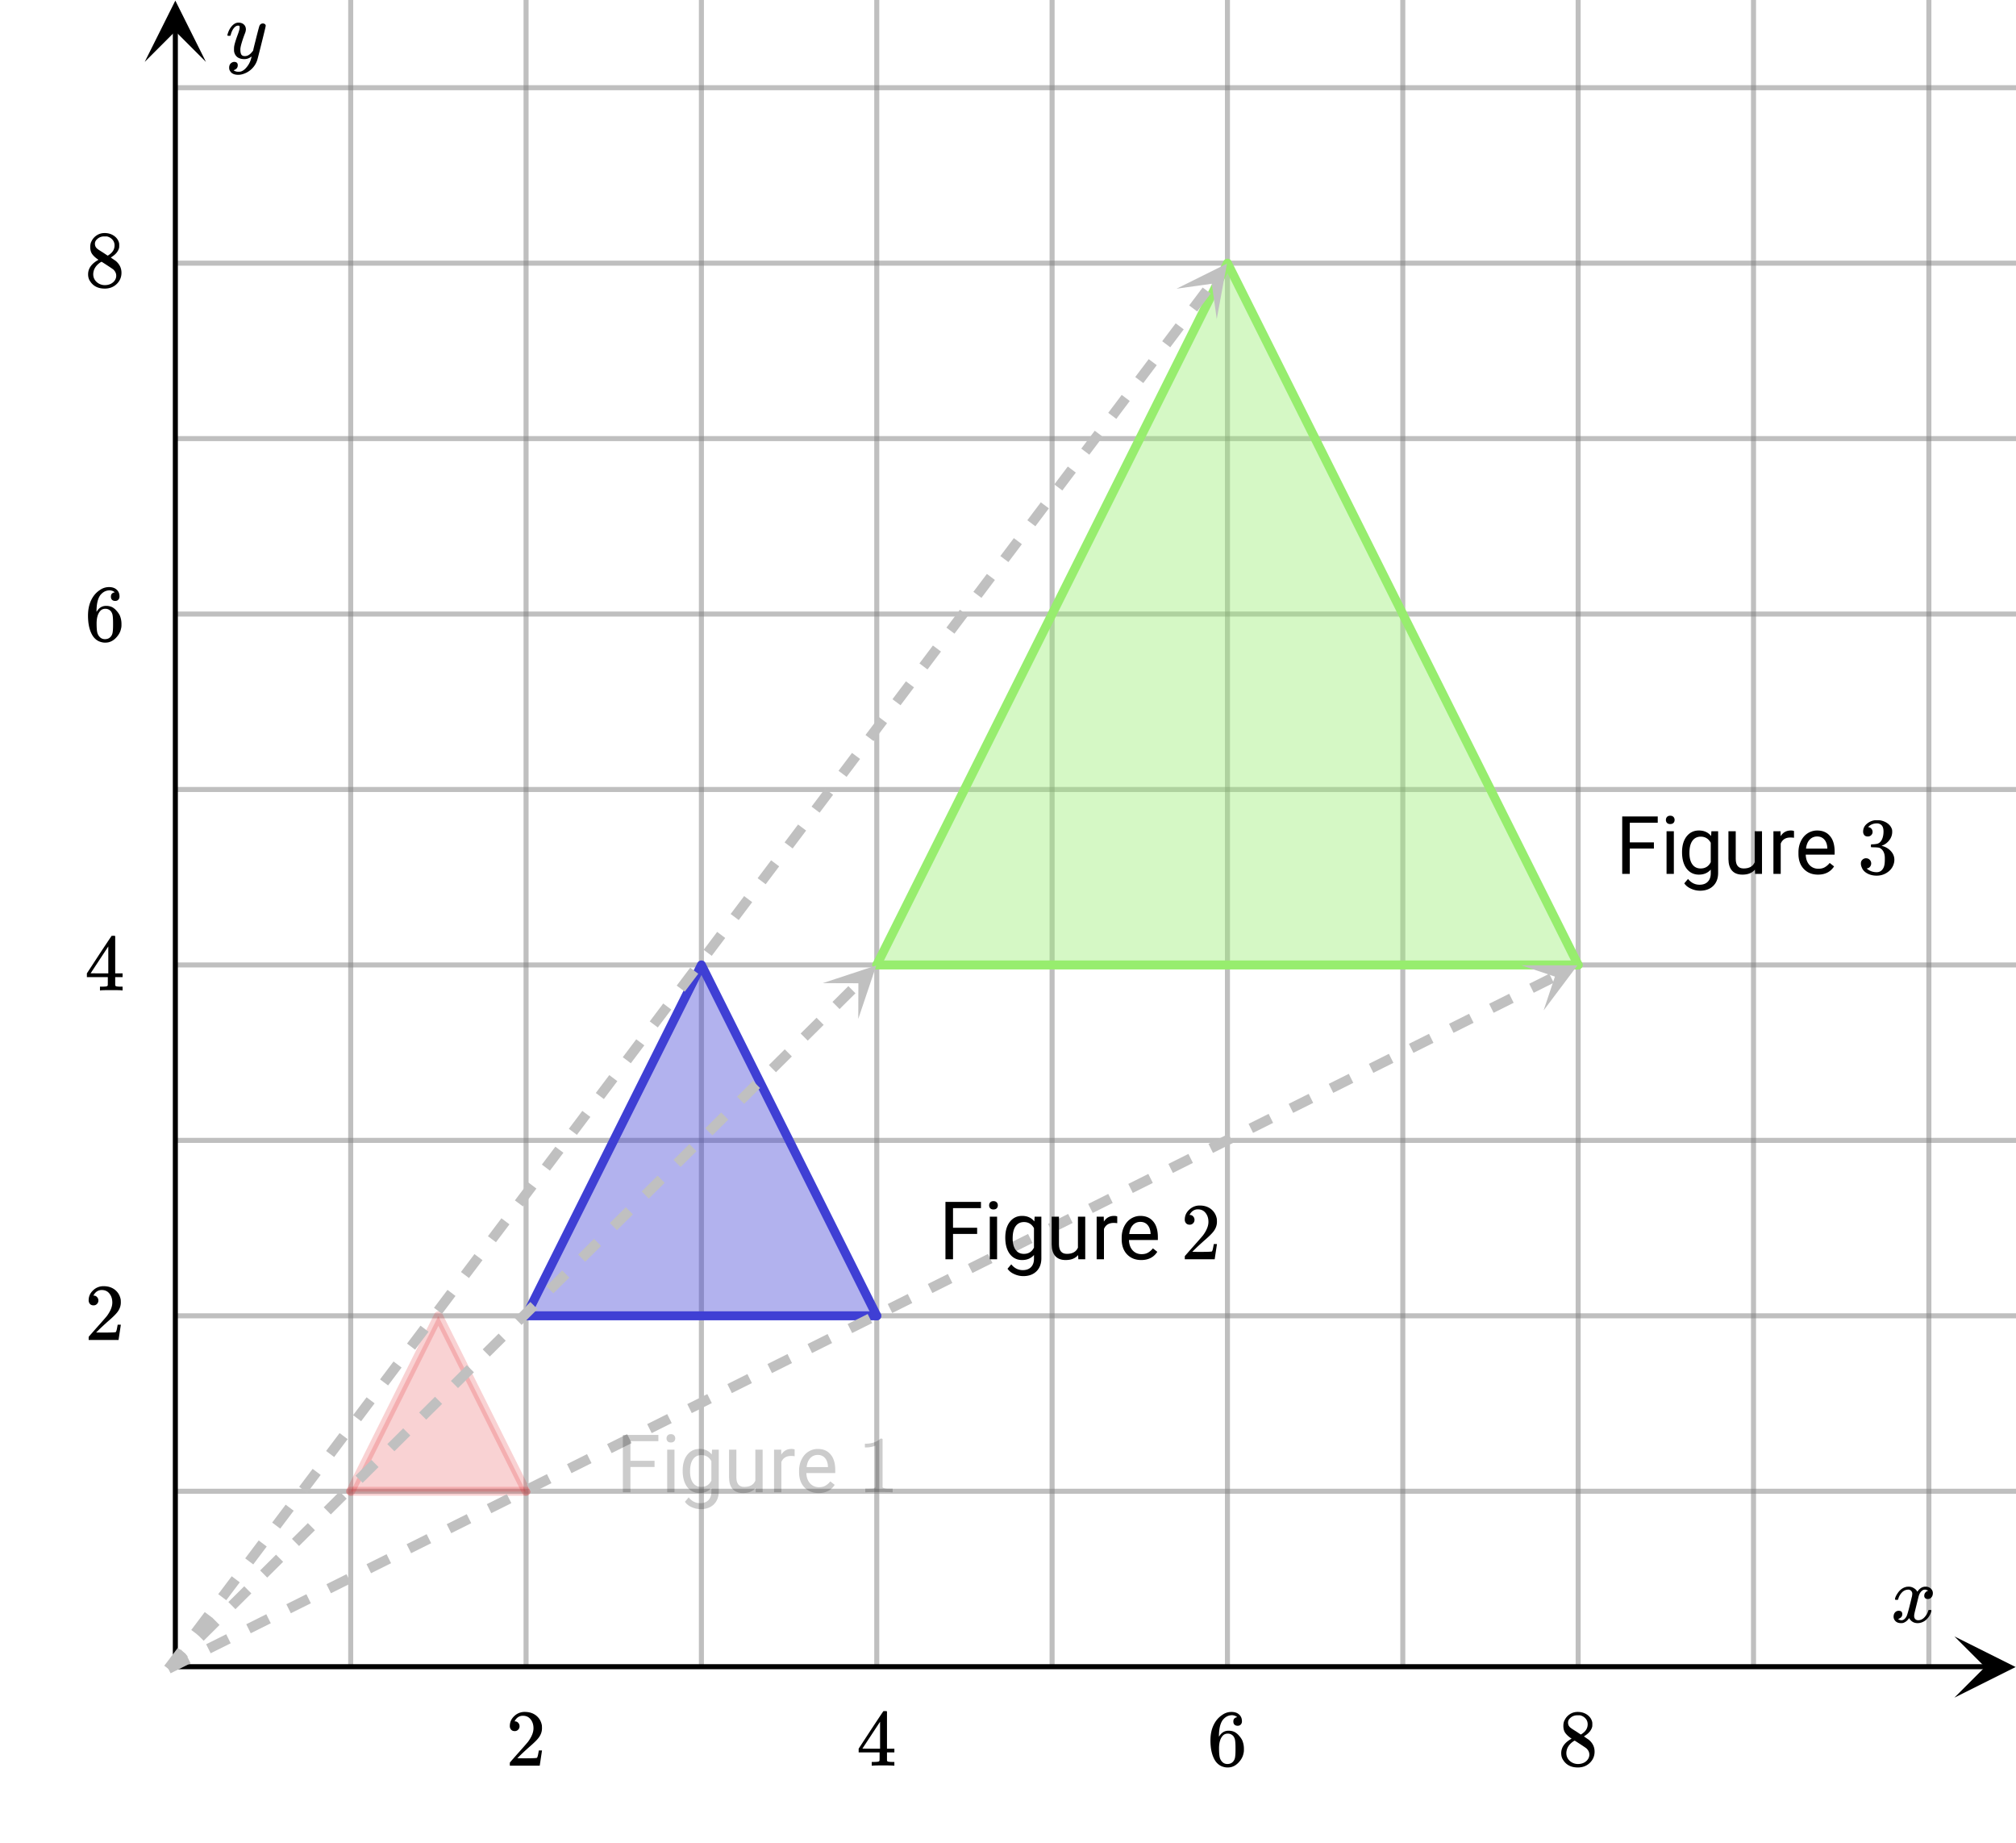 <svg xmlns="http://www.w3.org/2000/svg" xmlns:xlink="http://www.w3.org/1999/xlink" width="449.28" height="410.56" viewBox="0 0 336.96 307.92"><defs><symbol overflow="visible" id="C"><path d="M.781-3.75C.727-3.8.703-3.848.703-3.89c.031-.25.172-.563.422-.938.414-.633.941-1.004 1.578-1.11.133-.007.235-.015.297-.015.313 0 .598.086.86.25.269.156.46.355.578.594.113-.157.187-.25.218-.282.332-.375.711-.562 1.14-.562.364 0 .661.105.891.312.227.211.344.465.344.766 0 .281-.078.516-.234.703a.776.776 0 0 1-.625.281.64.64 0 0 1-.422-.14.521.521 0 0 1-.156-.39c0-.415.222-.696.672-.845a.58.58 0 0 0-.141-.093.705.705 0 0 0-.39-.094.91.91 0 0 0-.266.031c-.336.149-.586.445-.75.89-.032.075-.164.579-.39 1.516-.231.93-.356 1.45-.376 1.563a1.827 1.827 0 0 0-.047.406c0 .211.063.383.188.516.125.125.289.187.5.187.383 0 .726-.16 1.031-.484.3-.32.508-.676.625-1.063.02-.082.04-.129.063-.14.03-.02.109-.031.234-.031.164 0 .25.039.25.109 0 .012-.012.058-.031.14-.149.563-.461 1.055-.938 1.47-.43.323-.875.484-1.344.484-.625 0-1.101-.282-1.421-.844-.262.406-.594.68-1 .812-.086.02-.2.032-.344.032-.524 0-.89-.188-1.11-.563a.953.953 0 0 1-.14-.531c0-.27.078-.5.234-.688a.798.798 0 0 1 .625-.28c.395 0 .594.187.594.562 0 .336-.164.574-.484.718a.359.359 0 0 1-.063.047l-.078.031c-.012.012-.024.016-.031.016h-.032c0 .031.063.074.188.125a.817.817 0 0 0 .36.078c.32 0 .597-.203.827-.61.102-.163.282-.75.532-1.75.05-.206.109-.437.171-.687.063-.257.11-.457.141-.593.031-.133.05-.211.063-.235a2.86 2.86 0 0 0 .078-.531.678.678 0 0 0-.188-.5.613.613 0 0 0-.484-.203c-.406 0-.762.156-1.063.469a2.562 2.562 0 0 0-.609 1.078c-.012.074-.031.12-.063.14a.752.752 0 0 1-.218.016zm0 0"/></symbol><symbol overflow="visible" id="H"><path d="M6.234-5.813c.125 0 .227.04.313.11.094.062.14.152.14.266 0 .117-.226 1.058-.671 2.828C5.578-.836 5.328.133 5.266.312a3.459 3.459 0 0 1-.688 1.22 3.641 3.641 0 0 1-1.11.874c-.491.239-.945.36-1.359.36-.687 0-1.152-.22-1.39-.657-.094-.125-.14-.304-.14-.53 0-.306.085-.544.265-.72.187-.168.379-.25.578-.25.394 0 .594.188.594.563 0 .332-.157.578-.47.734a.298.298 0 0 1-.062.032.295.295 0 0 0-.078.03c-.011.009-.023.016-.031.016L1.328 2c.031.05.129.11.297.172.133.05.273.078.422.078h.11c.155 0 .273-.012.359-.031.332-.094.648-.324.953-.688A3.69 3.69 0 0 0 4.188.25c.093-.3.14-.477.14-.531 0-.008-.012-.004-.031.015a.358.358 0 0 1-.078.047c-.336.239-.703.36-1.11.36-.46 0-.84-.106-1.14-.313-.293-.219-.48-.531-.563-.937a2.932 2.932 0 0 1-.015-.407c0-.218.007-.382.03-.5.063-.394.266-1.054.61-1.984.196-.531.297-.898.297-1.11a.838.838 0 0 0-.031-.265c-.024-.05-.074-.078-.156-.078h-.063c-.21 0-.406.094-.594.281-.293.293-.511.727-.656 1.297 0 .012-.008.027-.015.047a.188.188 0 0 1-.032.047l-.015.015c-.012.012-.028.016-.047.016h-.36C.305-3.8.281-3.836.281-3.86a.97.97 0 0 1 .047-.203c.188-.625.469-1.113.844-1.468.3-.282.617-.422.953-.422.383 0 .688.105.906.312.227.2.344.485.344.86-.023.168-.04.261-.047.281 0 .055-.07.246-.203.578-.367 1-.586 1.735-.656 2.203a1.857 1.857 0 0 0-.016.297c0 .344.05.61.156.797.114.18.313.266.594.266.207 0 .406-.051.594-.157a1.84 1.84 0 0 0 .422-.328c.093-.101.21-.242.36-.422a32.833 32.833 0 0 1 .25-1.063c.093-.35.175-.687.25-1 .343-1.35.534-2.062.577-2.124a.592.592 0 0 1 .578-.36zm0 0"/></symbol><symbol overflow="visible" id="D"><path d="M1.484-5.781c-.25 0-.449-.078-.593-.235a.872.872 0 0 1-.22-.609c0-.645.243-1.195.735-1.656a2.46 2.46 0 0 1 1.766-.703c.77 0 1.41.21 1.922.625.508.418.82.964.937 1.64.008.168.016.32.016.453 0 .524-.156 1.012-.469 1.47-.25.374-.758.89-1.516 1.546-.324.281-.777.695-1.359 1.234l-.781.766 1.016.016c1.414 0 2.164-.024 2.25-.079.039-.007.085-.101.14-.28.031-.095.094-.4.188-.923v-.03h.53v.03l-.374 2.47V0h-5v-.25c0-.188.008-.29.031-.313.008-.007.383-.437 1.125-1.28.977-1.095 1.61-1.813 1.89-2.157.602-.82.907-1.57.907-2.25 0-.594-.156-1.086-.469-1.484-.312-.407-.746-.61-1.297-.61-.523 0-.945.235-1.265.703-.024.032-.047.079-.078.141a.274.274 0 0 0-.047.078c0 .012.02.016.062.016a.68.68 0 0 1 .547.25.801.801 0 0 1 .219.562c0 .23-.078.422-.235.578a.76.76 0 0 1-.578.235zm0 0"/></symbol><symbol overflow="visible" id="E"><path d="M6.234 0c-.125-.031-.71-.047-1.75-.047-1.074 0-1.671.016-1.796.047h-.126v-.625h.422c.383-.008.618-.031.704-.063a.286.286 0 0 0 .171-.14c.008-.008.016-.25.016-.719v-.672h-3.5v-.625l2.031-3.11A431.58 431.58 0 0 1 4.5-9.108c.02-.008.113-.016.281-.016h.25l.078.078v6.203h1.235v.625H5.109V-.89a.25.25 0 0 0 .079.157c.07.062.328.101.765.109h.39V0zm-2.28-2.844v-4.5L1-2.859l1.469.015zm0 0"/></symbol><symbol overflow="visible" id="F"><path d="M5.031-8.11c-.199-.195-.48-.304-.843-.328-.625 0-1.153.274-1.579.813-.418.586-.625 1.492-.625 2.719L2-4.86l.11-.172c.363-.54.859-.813 1.484-.813.414 0 .781.09 1.094.266a2.6 2.6 0 0 1 .64.547c.219.242.395.492.531.75.196.449.297.933.297 1.453v.234c0 .211-.027.403-.078.578-.105.532-.383 1.032-.828 1.5-.387.407-.82.66-1.297.766a2.688 2.688 0 0 1-.547.047c-.168 0-.32-.016-.453-.047-.668-.125-1.2-.484-1.594-1.078C.83-1.66.563-2.79.563-4.218c0-.97.171-1.817.515-2.548.344-.726.82-1.296 1.438-1.703a2.62 2.62 0 0 1 1.562-.515c.531 0 .953.14 1.266.421.32.282.484.665.484 1.141 0 .23-.07.414-.203.547-.125.137-.297.203-.516.203-.218 0-.398-.062-.53-.187-.126-.125-.188-.301-.188-.532 0-.406.21-.644.64-.718zm-.593 3.235a1.18 1.18 0 0 0-.97-.484c-.335 0-.605.105-.812.312C2.22-4.597 2-3.883 2-2.907c0 .794.05 1.345.156 1.657.094.273.242.5.453.688.22.187.477.28.782.28.457 0 .804-.171 1.046-.515.133-.187.22-.41.25-.672.04-.258.063-.64.063-1.14v-.422c0-.508-.023-.895-.063-1.156a1.566 1.566 0 0 0-.25-.688zm0 0"/></symbol><symbol overflow="visible" id="G"><path d="M2.313-4.516c-.438-.289-.778-.593-1.016-.906-.242-.312-.36-.723-.36-1.234 0-.383.07-.707.22-.969.195-.406.488-.734.874-.984.383-.25.82-.375 1.313-.375.613 0 1.144.164 1.594.484.445.324.722.734.828 1.234.007.055.015.164.015.329 0 .199-.008.328-.015.39-.137.594-.547 1.11-1.235 1.547l-.156.11c.5.343.758.523.781.53.664.544 1 1.215 1 2.016 0 .73-.265 1.356-.797 1.875-.53.508-1.199.766-2 .766C2.254.297 1.441-.11.922-.922c-.23-.32-.344-.71-.344-1.172 0-.976.578-1.785 1.735-2.422zM5-6.922c0-.383-.125-.71-.375-.984a1.69 1.69 0 0 0-.922-.516h-.437c-.48 0-.883.164-1.204.485-.23.21-.343.453-.343.734 0 .387.164.695.5.922.039.043.328.23.86.562l.78.516c.008-.008.067-.047.172-.11a2.95 2.95 0 0 0 .25-.187C4.758-5.883 5-6.36 5-6.922zM1.437-2.109c0 .523.192.96.579 1.312a2.01 2.01 0 0 0 1.359.516c.363 0 .695-.07 1-.219.3-.156.531-.36.688-.61.144-.226.218-.472.218-.734 0-.383-.156-.726-.468-1.031-.075-.07-.45-.328-1.125-.766l-.407-.265C3.133-4 3.02-4.07 2.937-4.125l-.109-.063-.156.079c-.563.367-.938.812-1.125 1.343-.074.243-.11.461-.11.657zm0 0"/></symbol><symbol overflow="visible" id="j"><path d="M5.61 0c-.157-.031-.872-.047-2.141-.047C2.207-.047 1.5-.03 1.344 0h-.157v-.625h.344c.52 0 .86-.008 1.016-.031.07-.008.18-.067.328-.172v-6.969c-.023 0-.059.016-.11.047a4.134 4.134 0 0 1-1.39.25h-.25v-.625h.25c.758-.02 1.39-.188 1.89-.5a2.46 2.46 0 0 0 .422-.313c.008-.03.063-.046.157-.046a.36.36 0 0 1 .234.078v8.078c.133.137.43.203.89.203h.798V0zm0 0"/></symbol><symbol overflow="visible" id="K"><path d="M1.719-6.25c-.25 0-.446-.07-.578-.219a.863.863 0 0 1-.204-.593c0-.508.196-.938.594-1.282a2.566 2.566 0 0 1 1.407-.625h.203c.312 0 .507.008.593.016.301.043.602.137.907.281.593.305.968.727 1.125 1.266.02.093.03.218.03.375 0 .523-.167.996-.5 1.422-.323.418-.73.714-1.218.89-.055.024-.055.04 0 .047.008 0 .05.012.125.031.55.157 1.016.446 1.39.86.376.418.563.89.563 1.422 0 .367-.086.718-.25 1.062-.218.461-.574.84-1.062 1.14-.492.302-1.04.454-1.64.454-.595 0-1.122-.125-1.579-.375-.46-.25-.766-.586-.922-1.016a1.45 1.45 0 0 1-.14-.656c0-.25.082-.453.25-.61a.831.831 0 0 1 .609-.25c.25 0 .453.087.61.25.163.169.25.372.25.61 0 .21-.063.39-.188.547a.768.768 0 0 1-.469.281l-.094.031c.489.407 1.047.61 1.672.61.5 0 .875-.239 1.125-.719.156-.29.234-.742.234-1.36v-.265c0-.852-.292-1.426-.875-1.719-.124-.05-.398-.082-.812-.093l-.563-.016-.046-.031c-.024-.02-.032-.086-.032-.204 0-.113.008-.18.032-.203.03-.03.054-.046.078-.046.25 0 .508-.02.781-.063.395-.05.695-.27.906-.656.207-.395.313-.867.313-1.422 0-.582-.157-.973-.469-1.172a1.131 1.131 0 0 0-.64-.188c-.45 0-.844.122-1.188.36l-.125.094a.671.671 0 0 0-.094.109l-.047.047a.88.88 0 0 0 .094.031c.176.024.328.11.453.266.125.148.188.32.188.515a.715.715 0 0 1-.235.547.76.76 0 0 1-.562.219zm0 0"/></symbol><symbol overflow="visible" id="c"><path d="M6.406-4.234H2.375V0H1.109v-9.594h5.938v1.047H2.375v3.281h4.031zm0 0"/></symbol><symbol overflow="visible" id="d"><path d="M2.25 0H1.031v-7.125H2.25zM.922-9.016c0-.195.062-.363.187-.5.125-.132.301-.203.532-.203.238 0 .421.07.546.203a.716.716 0 0 1 .188.5c0 .2-.063.368-.188.5-.124.125-.308.188-.546.188-.23 0-.407-.063-.532-.188a.703.703 0 0 1-.187-.5zm0 0"/></symbol><symbol overflow="visible" id="e"><path d="M.625-3.625c0-1.102.254-1.984.766-2.64.52-.657 1.203-.985 2.046-.985.876 0 1.555.309 2.047.922l.047-.797h1.125v6.953c0 .926-.277 1.656-.828 2.188-.543.53-1.277.796-2.203.796a3.642 3.642 0 0 1-1.516-.343C1.617 2.25 1.25 1.953 1 1.579l.625-.735c.52.644 1.16.969 1.922.969.594 0 1.05-.168 1.375-.5.332-.336.5-.805.5-1.407v-.625C4.93-.156 4.27.125 3.438.125c-.844 0-1.528-.332-2.047-1-.512-.676-.766-1.594-.766-2.75zm1.234.14c0 .805.16 1.434.485 1.891.332.461.797.688 1.39.688.77 0 1.332-.348 1.688-1.047v-3.25C5.047-5.88 4.488-6.22 3.75-6.22c-.594 0-1.059.23-1.39.688-.337.46-.5 1.14-.5 2.047zm0 0"/></symbol><symbol overflow="visible" id="f"><path d="M5.313-.703c-.47.555-1.165.828-2.079.828-.761 0-1.34-.219-1.734-.656C1.102-.97.898-1.617.89-2.484v-4.641h1.22v4.61c0 1.074.44 1.609 1.328 1.609.925 0 1.539-.344 1.843-1.031v-5.188H6.5V0H5.344zm0 0"/></symbol><symbol overflow="visible" id="g"><path d="M4.36-6.031a3.454 3.454 0 0 0-.594-.047c-.805 0-1.344.34-1.625 1.016V0H.92v-7.125H2.11l.016.828c.395-.633.96-.953 1.703-.953.238 0 .414.031.531.094zm0 0"/></symbol><symbol overflow="visible" id="h"><path d="M3.875.125c-.969 0-1.758-.313-2.36-.938C.91-1.445.61-2.296.61-3.358v-.235c0-.695.133-1.32.407-1.875.27-.562.644-1 1.125-1.312a2.9 2.9 0 0 1 1.593-.469c.914 0 1.63.309 2.141.922.52.605.781 1.476.781 2.61v.5H1.828c.02.71.223 1.28.61 1.718.394.43.894.64 1.5.64.437 0 .8-.085 1.093-.265.301-.176.567-.41.797-.703l.734.578C5.97-.332 5.07.125 3.876.125zm-.14-6.375c-.5 0-.919.18-1.25.531-.337.356-.54.856-.61 1.5h3.563v-.093c-.032-.614-.2-1.086-.5-1.422-.305-.344-.704-.516-1.204-.516zm0 0"/></symbol><clipPath id="k"><path d="M0 0h336.96v307.793H0zm0 0"/></clipPath><clipPath id="l"><path d="M28 248h308.96v2H28zm0 0"/></clipPath><clipPath id="m"><path d="M28 219h308.96v2H28zm0 0"/></clipPath><clipPath id="n"><path d="M28 190h308.96v2H28zm0 0"/></clipPath><clipPath id="o"><path d="M28 160h308.96v2H28zm0 0"/></clipPath><clipPath id="p"><path d="M28 131h308.96v2H28zm0 0"/></clipPath><clipPath id="q"><path d="M28 102h308.96v2H28zm0 0"/></clipPath><clipPath id="r"><path d="M28 72h308.96v2H28zm0 0"/></clipPath><clipPath id="s"><path d="M28 43h308.96v2H28zm0 0"/></clipPath><clipPath id="t"><path d="M28 14h308.96v2H28zm0 0"/></clipPath><clipPath id="u"><path d="M326.66 273.453h10.3V284h-10.3zm0 0"/></clipPath><clipPath id="v"><path d="M24.188 0H35v10.344H24.187zm0 0"/></clipPath><clipPath id="w"><path d="M254 161h10v8h-10zm0 0"/></clipPath><clipPath id="x"><path d="M254.246 161.309l16.961-8.465 8.461 16.969-16.961 8.464zm0 0"/></clipPath><clipPath id="y"><path d="M137 161h10v10h-10zm0 0"/></clipPath><clipPath id="z"><path d="M137.516 164.29l13.453-13.364 13.355 13.457-13.453 13.36zm0 0"/></clipPath><clipPath id="A"><path d="M196 44h10v10h-10zm0 0"/></clipPath><clipPath id="B"><path d="M196.645 48.246l11.41-15.14L223.19 44.52l-11.41 15.14zm0 0"/></clipPath><filter id="a" filterUnits="objectBoundingBox" x="0%" y="0%" width="100%" height="100%"><feColorMatrix in="SourceGraphic" values="0 0 0 0 1 0 0 0 0 1 0 0 0 0 1 0 0 0 1 0"/></filter><mask id="J"><path fill-opacity=".2" d="M0 0h336.96v307.92H0z" filter="url(#a)"/></mask><clipPath id="b"><path d="M0 0h49v18H0z"/></clipPath><g id="I" clip-path="url(#b)"><use xlink:href="#c" x=".996" y="13.38"/><use xlink:href="#d" x="8.485" y="13.38"/><use xlink:href="#e" x="11.48" y="13.38"/><use xlink:href="#f" x="18.969" y="13.38"/><use xlink:href="#g" x="26.458" y="13.38"/><use xlink:href="#h" x="30.951" y="13.38"/><use xlink:href="#i" x="38.44" y="13.38"/><use xlink:href="#j" x="41.436" y="13.38"/></g></defs><g clip-path="url(#k)" fill="#fff"><path d="M0 0h337v307.793H0zm0 0"/><path d="M0 0h337v307.793H0zm0 0"/></g><path d="M78.262 371.856V0M117.393 371.856V0M156.524 371.856V0M195.654 371.856V0M234.78 371.856V0M273.911 371.856V0M313.042 371.856V0M352.173 371.856V0M391.304 371.856V0M430.435 371.856V0" transform="scale(.749 .749)" fill="none" stroke-width="1.125" stroke="gray" stroke-opacity=".502"/><g clip-path="url(#l)"><path d="M39.13 332.713H450" transform="scale(.749 .749)" fill="none" stroke-width="1.125" stroke="gray" stroke-opacity=".502"/></g><g clip-path="url(#m)"><path d="M39.13 293.569H450" transform="scale(.749 .749)" fill="none" stroke-width="1.125" stroke="gray" stroke-opacity=".502"/></g><g clip-path="url(#n)"><path d="M39.13 254.43H450" transform="scale(.749 .749)" fill="none" stroke-width="1.125" stroke="gray" stroke-opacity=".502"/></g><g clip-path="url(#o)"><path d="M39.13 215.287H450" transform="scale(.749 .749)" fill="none" stroke-width="1.125" stroke="gray" stroke-opacity=".502"/></g><g clip-path="url(#p)"><path d="M39.13 176.143H450" transform="scale(.749 .749)" fill="none" stroke-width="1.125" stroke="gray" stroke-opacity=".502"/></g><g clip-path="url(#q)"><path d="M39.13 137H450" transform="scale(.749 .749)" fill="none" stroke-width="1.125" stroke="gray" stroke-opacity=".502"/></g><g clip-path="url(#r)"><path d="M39.13 97.856H450" transform="scale(.749 .749)" fill="none" stroke-width="1.125" stroke="gray" stroke-opacity=".502"/></g><g clip-path="url(#s)"><path d="M39.13 58.713H450" transform="scale(.749 .749)" fill="none" stroke-width="1.125" stroke="gray" stroke-opacity=".502"/></g><g clip-path="url(#t)"><path d="M39.13 19.57H450" transform="scale(.749 .749)" fill="none" stroke-width="1.125" stroke="gray" stroke-opacity=".502"/></g><path d="M39.13 371.856h404.037" transform="scale(.749 .749)" fill="none" stroke-width="1.125" stroke="#000"/><g clip-path="url(#u)"><path d="M326.66 273.453l10.238 5.121-10.238 5.121 5.121-5.12zm0 0"/></g><path d="M39.13 371.856V6.836" transform="scale(.749 .749)" fill="none" stroke-width="1.125" stroke="#000"/><g clip-path="url(#v)"><path d="M24.188 10.344L29.305.102l5.117 10.242-5.117-5.121zm0 0"/></g><path d="M58.61 249.25h29.304l-14.652-29.324zm0 0" fill="#e32227" fill-opacity=".2"/><path d="M87.914 219.926h58.61l-29.305-58.645zm0 0" fill="#3f3fd4" fill-opacity=".4"/><path d="M146.523 161.281h117.215l-58.61-117.297zm0 0" fill="#97ed6e" fill-opacity=".4"/><path d="M117.393 332.713l-19.566-39.144M97.827 293.569l-19.565 39.144" transform="scale(.749 .749)" fill="#d55e00" fill-opacity=".2" stroke-width="2" stroke-linecap="round" stroke="#e32227" stroke-opacity=".2"/><path d="M78.262 332.713h39.13" transform="scale(.749 .749)" fill="none" stroke-width="2" stroke-linecap="round" stroke="#e32227" stroke-opacity=".2"/><path d="M195.654 293.569l-39.13-78.282M156.524 215.287l-39.131 78.282" transform="scale(.749 .749)" fill="#d55e00" stroke-width="2" stroke-linecap="round" stroke="#3f3fd4"/><path d="M117.393 293.569h78.261" transform="scale(.749 .749)" fill="none" stroke-width="2" stroke-linecap="round" stroke="#3f3fd4"/><path d="M352.173 215.287L273.91 58.713M273.911 58.713l-78.257 156.574" transform="scale(.749 .749)" fill="#d55e00" stroke-width="2" stroke-linecap="round" stroke="#97ed6e"/><path d="M195.654 215.287h156.519" transform="scale(.749 .749)" fill="none" stroke-width="2" stroke-linecap="round" stroke="#97ed6e"/><path d="M27.758 278.113l3.347-1.672.754 1.508-3.351 1.672m5.949-4.851l3.352-1.672.75 1.507-3.348 1.672m5.95-4.851l3.347-1.672.754 1.508-3.352 1.672m5.95-4.852l3.35-1.672.75 1.508-3.347 1.672m5.95-4.856l3.347-1.671.754 1.511-3.352 1.672m5.95-4.855l3.351-1.672.75 1.508-3.347 1.671m5.949-4.851l3.347-1.672.754 1.508-3.351 1.672m5.95-4.852l3.35-1.672.75 1.508-3.347 1.672m5.95-4.852l3.347-1.672.754 1.508-3.352 1.672m5.95-4.851l3.351-1.676.75 1.512-3.348 1.671m5.95-4.855l3.347-1.672.754 1.508-3.351 1.676m5.949-4.856l3.351-1.672.75 1.508-3.347 1.672m5.949-4.852l3.348-1.671.753 1.507-3.351 1.672m5.95-4.851l3.35-1.672.75 1.508-3.347 1.672m5.95-4.852l3.347-1.672.754 1.508-3.352 1.672m5.95-4.856l3.351-1.672.75 1.512-3.348 1.672m5.95-4.855l3.347-1.672.754 1.507-3.351 1.672m5.949-4.851l3.351-1.672.75 1.508-3.347 1.672m5.949-4.852l3.348-1.672.753 1.508-3.351 1.672m5.95-4.852l3.35-1.672.75 1.508-3.347 1.672m5.95-4.851l3.347-1.676.754 1.512-3.352 1.671m5.95-4.855l3.351-1.672.75 1.508-3.348 1.676m5.95-4.856l3.347-1.672.754 1.508-3.351 1.672m5.949-4.852l3.351-1.671.75 1.507-3.347 1.672m5.949-4.851l3.348-1.672.754 1.508-3.352 1.671m5.95-4.851l3.35-1.672.75 1.508-3.347 1.672m5.95-4.856l3.347-1.672.754 1.512-3.352 1.672m5.95-4.856l3.351-1.671.75 1.507-3.348 1.672m5.95-4.851l3.347-1.672.754 1.508-3.351 1.672m5.949-4.852l3.351-1.672.75 1.508-3.347 1.672m5.949-4.852l3.348-1.672.754 1.508-3.352 1.672m5.95-4.851l3.35-1.672.75 1.507-3.347 1.672m5.95-4.855l3.347-1.672.754 1.508-3.352 1.676m5.95-4.856l3.351-1.672.75 1.508-3.348 1.672m5.95-4.852l3.347-1.672.754 1.508-3.351 1.672" fill="silver"/><g clip-path="url(#w)"><g clip-path="url(#x)"><path d="M254.246 161.309l9.418.007-5.66 7.536 1.89-5.653zm0 0" fill="silver"/></g></g><path d="M27.54 278.27l2.655-2.637 1.188 1.195-2.656 2.637m4.125-6.473l2.66-2.64 1.183 1.195-2.656 2.64m4.129-6.472l2.656-2.64 1.188 1.195-2.657 2.64m4.125-6.476l2.657-2.637 1.187 1.195-2.656 2.64m4.129-6.476l2.656-2.636 1.188 1.195-2.657 2.637m4.125-6.473l2.657-2.64 1.187 1.195-2.656 2.64m4.129-6.472l2.656-2.641 1.188 1.195-2.657 2.64m4.125-6.476l2.657-2.636 1.187 1.195-2.656 2.64m4.129-6.476l2.656-2.637 1.187 1.196-2.66 2.636m4.13-6.472l2.655-2.641 1.188 1.195-2.656 2.64m4.125-6.472l2.66-2.64 1.187 1.195-2.66 2.64m4.13-6.476l2.655-2.637 1.188 1.196-2.656 2.64m4.125-6.476l2.66-2.637 1.187 1.195-2.66 2.637m4.129-6.473l2.656-2.64 1.188 1.195-2.656 2.64m4.124-6.472l2.66-2.64 1.184 1.195-2.656 2.64m4.129-6.476l2.656-2.637 1.188 1.195-2.657 2.641m4.125-6.477l2.657-2.636 1.187 1.195-2.656 2.637m4.129-6.473l2.656-2.64 1.188 1.195-2.657 2.64m4.125-6.472l2.657-2.64 1.187 1.194-2.656 2.641m4.129-6.477l2.656-2.636 1.187 1.195-2.656 2.64m4.125-6.476l2.656-2.637 1.188 1.196-2.656 2.636m4.129-6.472l2.656-2.64 1.187 1.194-2.656 2.641" fill="silver"/><g clip-path="url(#y)"><g clip-path="url(#z)"><path d="M137.516 164.29l8.945-2.95-3.008 8.93.02-5.961zm0 0" fill="silver"/></g></g><path d="M27.46 278.36l2.255-2.989 1.344 1.012-2.254 2.992m3.164-6.996l2.254-2.992 1.343 1.015-2.254 2.993m3.165-6.997l2.253-2.992 1.344 1.016-2.254 2.988m3.164-6.996l2.254-2.992 1.344 1.015-2.254 2.993m3.164-6.996l2.254-2.993 1.344 1.016-2.254 2.988M50 248.45l2.254-2.992 1.344 1.016-2.254 2.992m3.164-6.996l2.254-2.992 1.343 1.015-2.253 2.992m3.164-7l2.254-2.988 1.343 1.012-2.254 2.992m3.164-6.996l2.254-2.992 1.344 1.015-2.254 2.993m3.164-7l2.254-2.989 1.344 1.012-2.254 2.992m3.164-6.996l2.254-2.992 1.344 1.016-2.254 2.992m3.164-6.996l2.254-2.993 1.344 1.016-2.254 2.988m3.164-6.996l2.254-2.992 1.343 1.016-2.254 2.992m3.165-6.996l2.253-2.992 1.344 1.015-2.254 2.988m3.164-6.996l2.254-2.988 1.348 1.012-2.258 2.992m3.164-6.996l2.254-2.992 1.348 1.015-2.254 2.993m3.16-7l2.254-2.989 1.347 1.012-2.253 2.992m3.16-6.996l2.254-2.992 1.347 1.016-2.254 2.992m3.16-6.996l2.254-2.993 1.348 1.016-2.254 2.988m3.16-6.996l2.254-2.992 1.348 1.016-2.254 2.992m3.16-6.996l2.254-2.992 1.348 1.015-2.254 2.988m3.16-6.996l2.254-2.992 1.348 1.016-2.254 2.992m3.16-6.996l2.254-2.992 1.347 1.015-2.254 2.989m3.16-6.996l2.255-2.989 1.347 1.012-2.254 2.992m3.16-6.996l2.254-2.992 1.348 1.016-2.254 2.992m3.16-7l2.254-2.989 1.348 1.012-2.254 2.992m3.16-6.996l2.254-2.992 1.348 1.016-2.254 2.992m3.16-6.996l2.254-2.992 1.347 1.015-2.253 2.988m3.16-6.996l2.254-2.992 1.347 1.016-2.254 2.992m3.16-6.996l2.258-2.992 1.344 1.015-2.254 2.989m3.164-6.996l2.254-2.989 1.344 1.012-2.254 2.992m3.164-6.996l2.254-2.992 1.344 1.016-2.254 2.992m3.164-7l2.254-2.989 1.344 1.012-2.254 2.992m3.164-6.996l2.254-2.992 1.343 1.016-2.254 2.992m3.164-7l2.254-2.988 1.344 1.015-2.254 2.988m3.164-6.996l2.254-2.992 1.344 1.016L186.582 70m3.164-6.996L192 60.012l1.344 1.015-2.254 2.989m3.164-6.996l2.254-2.993 1.344 1.016-2.254 2.992m3.164-6.996l2.254-2.992 1.343 1.016-2.254 2.988" fill="silver"/><g clip-path="url(#A)"><g clip-path="url(#B)"><path d="M196.645 48.246l8.433-4.191-1.707 9.265-.828-5.902zm0 0" fill="silver"/></g></g><use xlink:href="#C" x="316.031" y="271.098"/><use xlink:href="#D" x="84.543" y="295.062"/><use xlink:href="#E" x="143.143" y="295.062"/><use xlink:href="#F" x="201.755" y="295.062"/><use xlink:href="#G" x="260.368" y="295.062"/><use xlink:href="#H" x="37.725" y="9.736"/><use xlink:href="#D" x="14.147" y="223.918"/><use xlink:href="#E" x="14.147" y="165.504"/><use xlink:href="#F" x="14.147" y="107.091"/><use xlink:href="#G" x="14.147" y="47.929"/><use xlink:href="#I" transform="translate(102 236)" mask="url(#J)"/><use xlink:href="#c" x="156.916" y="210.438"/><use xlink:href="#d" x="164.405" y="210.438"/><use xlink:href="#e" x="167.4" y="210.438"/><use xlink:href="#f" x="174.889" y="210.438"/><use xlink:href="#g" x="182.378" y="210.438"/><use xlink:href="#h" x="186.871" y="210.438"/><use xlink:href="#i" x="194.36" y="210.438"/><use xlink:href="#D" x="197.356" y="210.438"/><use xlink:href="#c" x="270.033" y="146.033"/><use xlink:href="#d" x="277.522" y="146.033"/><use xlink:href="#e" x="280.517" y="146.033"/><use xlink:href="#f" x="288.006" y="146.033"/><use xlink:href="#g" x="295.495" y="146.033"/><use xlink:href="#h" x="299.989" y="146.033"/><use xlink:href="#i" x="307.477" y="146.033"/><use xlink:href="#K" x="310.473" y="146.033"/></svg>